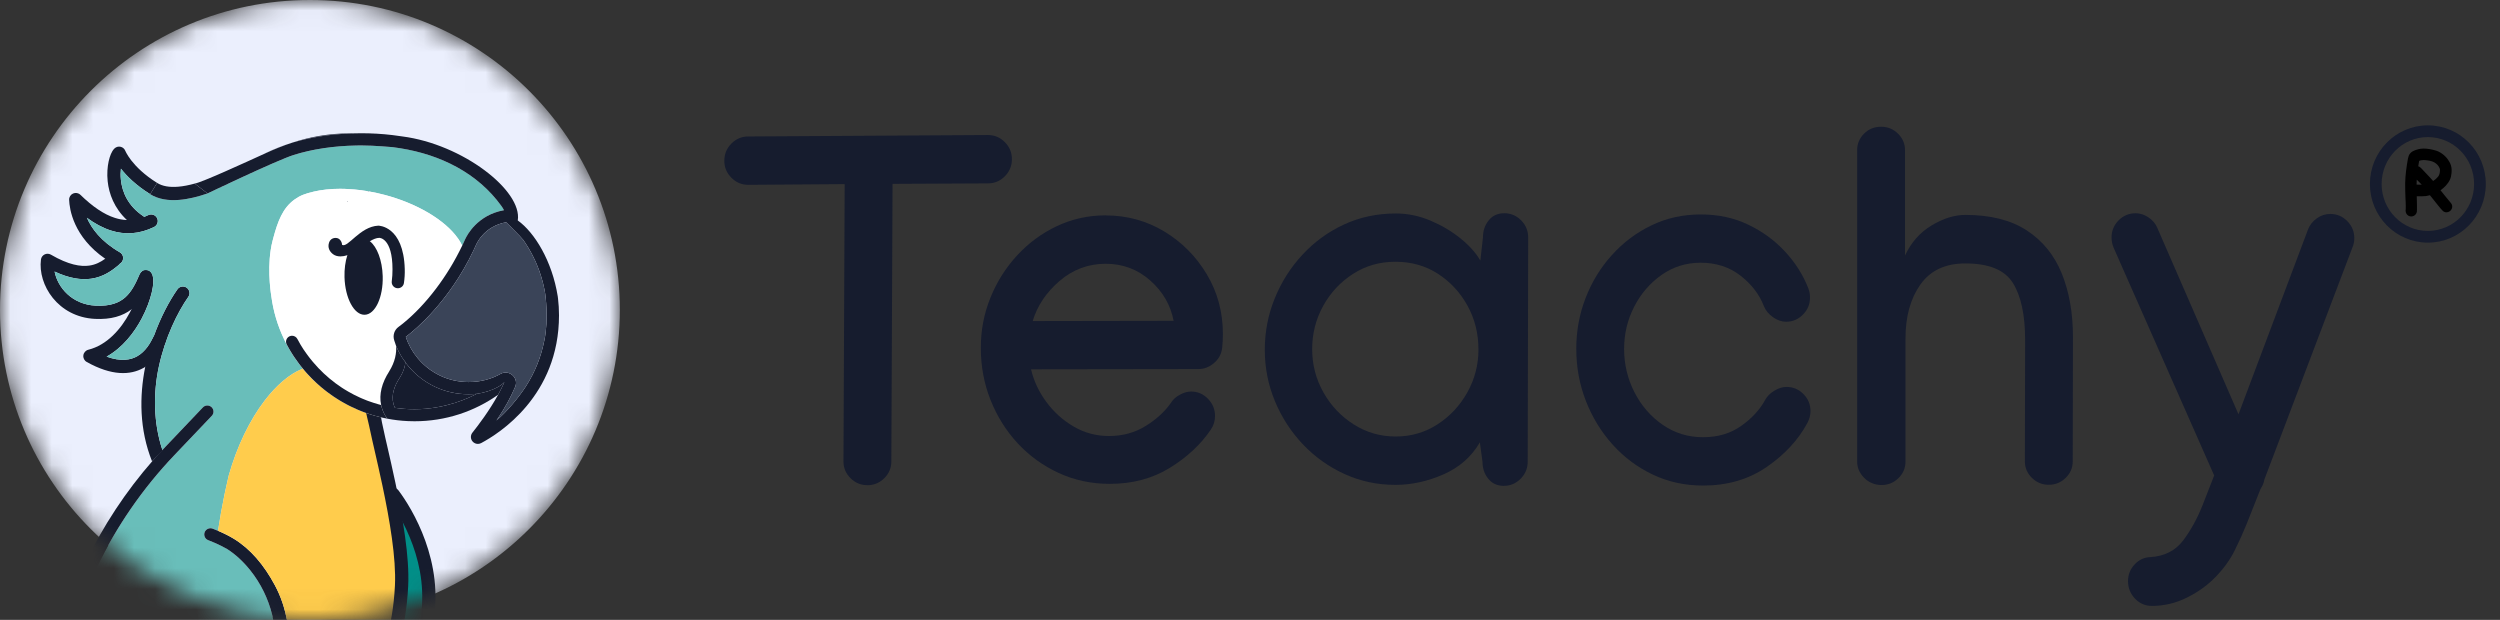 <svg width="121" height="30" viewBox="0 0 121 30" fill="none" xmlns="http://www.w3.org/2000/svg">
<rect x="0" y="0" width="121" height="30" fill="#333333" stroke="none"/>
<path d="M53.515 10.426C54.541 10.426 55.483 10.684 56.341 11.197C57.198 11.713 57.887 12.404 58.407 13.273C58.928 14.142 59.188 15.107 59.188 16.168C59.188 16.386 59.176 16.609 59.153 16.834C59.123 17.122 58.993 17.367 58.766 17.565C58.538 17.764 58.282 17.863 57.996 17.863L49.903 17.875C50.034 18.437 50.28 18.962 50.643 19.454C51.006 19.946 51.447 20.343 51.969 20.647C52.49 20.952 53.06 21.103 53.676 21.103C54.341 21.103 54.934 20.94 55.46 20.611C55.985 20.284 56.394 19.905 56.688 19.476C56.78 19.327 56.921 19.204 57.11 19.102C57.299 19 57.479 18.95 57.649 18.95C57.966 18.95 58.237 19.067 58.466 19.301C58.694 19.535 58.807 19.812 58.807 20.132C58.807 20.383 58.738 20.604 58.599 20.799C58.12 21.509 57.462 22.122 56.624 22.641C55.787 23.159 54.816 23.419 53.712 23.419C52.825 23.419 52.001 23.242 51.24 22.892C50.479 22.541 49.818 22.061 49.254 21.454C48.691 20.845 48.253 20.145 47.94 19.354C47.627 18.562 47.472 17.726 47.472 16.844C47.472 15.962 47.626 15.185 47.934 14.417C48.243 13.648 48.673 12.964 49.225 12.365C49.777 11.765 50.42 11.29 51.153 10.944C51.887 10.598 52.673 10.423 53.515 10.423V10.426ZM56.803 15.526C56.656 14.762 56.279 14.111 55.668 13.573C55.058 13.034 54.339 12.766 53.514 12.766C52.688 12.766 51.928 13.043 51.284 13.597C50.64 14.15 50.205 14.798 49.982 15.539L56.802 15.527L56.803 15.526Z" fill="#161C2E"/>
<path d="M67.561 10.332C68.131 10.332 68.689 10.447 69.234 10.677C69.778 10.907 70.264 11.195 70.693 11.543C71.121 11.889 71.44 12.247 71.649 12.612L71.775 11.49C71.775 11.17 71.868 10.896 72.053 10.665C72.239 10.435 72.49 10.32 72.806 10.32C73.121 10.32 73.394 10.435 73.623 10.665C73.85 10.895 73.964 11.17 73.964 11.49V11.514L73.941 22.345C73.941 22.665 73.827 22.94 73.6 23.17C73.372 23.4 73.1 23.515 72.783 23.515C72.466 23.515 72.215 23.4 72.031 23.17C71.845 22.94 71.752 22.665 71.752 22.345L71.626 21.409C71.224 22.103 70.637 22.62 69.866 22.959C69.094 23.298 68.319 23.468 67.539 23.468C66.667 23.468 65.849 23.295 65.084 22.947C64.32 22.601 63.647 22.122 63.069 21.515C62.492 20.908 62.036 20.21 61.709 19.422C61.381 18.635 61.216 17.804 61.216 16.931C61.216 16.057 61.376 15.236 61.696 14.445C62.016 13.653 62.464 12.947 63.039 12.327C63.614 11.707 64.285 11.22 65.053 10.864C65.822 10.509 66.657 10.332 67.561 10.332ZM71.556 16.904C71.556 16.14 71.381 15.439 71.029 14.798C70.677 14.159 70.201 13.644 69.6 13.254C68.997 12.864 68.31 12.669 67.539 12.669C66.768 12.669 66.1 12.864 65.49 13.254C64.881 13.644 64.398 14.161 64.042 14.804C63.688 15.448 63.509 16.143 63.509 16.893C63.509 17.642 63.69 18.348 64.053 18.991C64.417 19.635 64.905 20.151 65.519 20.541C66.133 20.932 66.81 21.127 67.551 21.127C68.291 21.127 68.966 20.932 69.571 20.541C70.177 20.151 70.659 19.635 71.019 18.991C71.379 18.348 71.558 17.652 71.558 16.904H71.556Z" fill="#161C2E"/>
<path d="M76.291 16.893C76.291 16.027 76.441 15.205 76.742 14.425C77.043 13.645 77.468 12.951 78.016 12.344C78.563 11.736 79.203 11.257 79.932 10.906C80.661 10.555 81.455 10.379 82.313 10.379C83.17 10.379 83.932 10.545 84.622 10.877C85.313 11.209 85.908 11.645 86.406 12.187C86.905 12.728 87.277 13.319 87.523 13.958C87.578 14.09 87.604 14.239 87.604 14.402C87.604 14.722 87.49 14.997 87.262 15.227C87.035 15.457 86.762 15.572 86.445 15.572C86.229 15.572 86.017 15.498 85.808 15.349C85.599 15.201 85.454 15.022 85.369 14.811C85.153 14.249 84.777 13.76 84.241 13.342C83.705 12.925 83.061 12.716 82.313 12.716C81.609 12.716 80.978 12.913 80.419 13.307C79.859 13.702 79.418 14.214 79.094 14.846C78.769 15.477 78.607 16.16 78.607 16.892C78.607 17.624 78.772 18.328 79.105 18.979C79.436 19.63 79.892 20.157 80.471 20.558C81.05 20.96 81.702 21.161 82.428 21.161C83.154 21.161 83.752 20.979 84.269 20.616C84.787 20.254 85.176 19.831 85.439 19.347C85.532 19.176 85.679 19.03 85.879 18.909C86.079 18.788 86.277 18.727 86.47 18.727C86.787 18.727 87.059 18.842 87.287 19.072C87.514 19.302 87.628 19.577 87.628 19.897C87.628 20.093 87.578 20.283 87.478 20.471C87.039 21.289 86.382 21.999 85.51 22.6C84.638 23.201 83.611 23.501 82.429 23.501C81.549 23.501 80.736 23.323 79.991 22.968C79.246 22.613 78.598 22.129 78.046 21.513C77.494 20.897 77.063 20.193 76.755 19.401C76.447 18.609 76.293 17.774 76.293 16.892L76.291 16.893Z" fill="#161C2E"/>
<path d="M89.886 7.268C89.886 6.956 89.999 6.688 90.222 6.467C90.445 6.245 90.721 6.134 91.045 6.134C91.369 6.134 91.634 6.245 91.862 6.467C92.089 6.69 92.203 6.956 92.203 7.268V12.367C92.497 11.736 92.925 11.251 93.489 10.911C94.052 10.572 94.597 10.401 95.121 10.401C96.333 10.401 97.323 10.65 98.091 11.149C98.859 11.649 99.425 12.343 99.787 13.23C100.148 14.118 100.331 15.144 100.331 16.307V16.412L100.32 22.318V22.33C100.32 22.641 100.206 22.909 99.978 23.13C99.751 23.353 99.478 23.463 99.162 23.463C98.844 23.463 98.572 23.353 98.346 23.13C98.118 22.908 98.004 22.641 98.004 22.33V22.318L98.016 16.47V16.447C98.016 15.246 97.819 14.329 97.425 13.698C97.032 13.066 96.264 12.75 95.121 12.75C94.156 12.75 93.432 13.089 92.95 13.768C92.467 14.446 92.226 15.319 92.226 16.387V22.341C92.226 22.653 92.112 22.921 91.885 23.142C91.657 23.365 91.385 23.475 91.068 23.475C90.751 23.475 90.455 23.36 90.228 23.13C90 22.9 89.886 22.637 89.886 22.341V7.265V7.268Z" fill="#161C2E"/>
<path d="M103.353 10.32C103.576 10.32 103.787 10.387 103.984 10.52C104.181 10.652 104.321 10.816 104.406 11.011L108.343 20.052L111.713 11.093C111.798 10.882 111.939 10.707 112.135 10.566C112.333 10.426 112.55 10.355 112.79 10.355C113.107 10.355 113.379 10.47 113.607 10.7C113.834 10.93 113.948 11.205 113.948 11.525C113.948 11.688 113.918 11.841 113.856 11.981L109.595 23.209C109.579 23.311 109.553 23.4 109.514 23.479C109.475 23.557 109.437 23.627 109.399 23.69L108.751 25.327C108.589 25.733 108.396 26.164 108.171 26.619C107.948 27.075 107.638 27.506 107.245 27.912C106.867 28.309 106.405 28.645 105.862 28.917C105.317 29.19 104.748 29.326 104.154 29.326C103.83 29.326 103.556 29.207 103.331 28.97C103.108 28.733 102.996 28.453 102.996 28.133C102.996 27.813 103.102 27.549 103.314 27.321C103.526 27.091 103.784 26.971 104.085 26.964C104.764 26.918 105.29 26.65 105.66 26.164C106.03 25.676 106.347 25.101 106.609 24.439L107.166 23.013L102.302 11.995C102.233 11.832 102.199 11.664 102.199 11.492C102.199 11.171 102.313 10.898 102.54 10.666C102.768 10.437 103.04 10.322 103.356 10.322L103.353 10.32Z" fill="#161C2E"/>
<path d="M35.058 7.775C35.058 7.455 35.171 7.182 35.399 6.95C35.627 6.719 35.899 6.605 36.216 6.605H36.228L47.795 6.535H47.818C48.135 6.535 48.406 6.65 48.635 6.88C48.863 7.11 48.977 7.385 48.977 7.706C48.977 8.026 48.863 8.301 48.635 8.531C48.408 8.761 48.135 8.876 47.818 8.876H47.807L43.199 8.899L43.141 22.327V22.338C43.141 22.65 43.027 22.919 42.8 23.145C42.572 23.37 42.3 23.484 41.983 23.484C41.666 23.484 41.393 23.37 41.166 23.145C40.938 22.919 40.824 22.65 40.824 22.338V22.315L40.882 8.911L36.226 8.946H36.215C35.898 8.946 35.625 8.831 35.398 8.601C35.17 8.371 35.056 8.096 35.056 7.775H35.058Z" fill="#161C2E"/>
<path fill-rule="evenodd" clip-rule="evenodd" d="M117.508 6.635C118.738 6.635 119.746 7.645 119.746 8.905C119.746 10.166 118.738 11.176 117.508 11.176C116.279 11.176 115.271 10.166 115.271 8.905C115.271 7.645 116.279 6.635 117.508 6.635ZM117.508 6.067C119.057 6.067 120.313 7.338 120.313 8.905C120.313 10.473 119.057 11.744 117.508 11.744C115.959 11.744 114.704 10.473 114.704 8.905C114.704 7.338 115.959 6.067 117.508 6.067Z" fill="#161C2E"/>
<path d="M116.975 10.255C116.931 10.479 116.646 10.555 116.498 10.383C116.442 10.319 116.422 10.219 116.434 10.143C116.438 10.139 116.438 10.135 116.438 10.135V10.131C116.442 10.006 116.438 9.886 116.434 9.77C116.434 9.718 116.43 9.666 116.426 9.618C116.418 9.365 116.406 9.117 116.41 8.868C116.418 8.464 116.474 8.063 116.546 7.67C116.562 7.59 116.59 7.49 116.658 7.418C116.694 7.374 116.747 7.334 116.799 7.31C116.951 7.238 117.123 7.194 117.291 7.19C117.484 7.19 117.68 7.226 117.864 7.278C118.109 7.342 118.341 7.522 118.486 7.731C118.542 7.811 118.594 7.903 118.622 7.995C118.662 8.115 118.666 8.247 118.654 8.372C118.646 8.476 118.622 8.596 118.578 8.692C118.482 8.901 118.305 9.077 118.121 9.209L118.313 9.449C118.409 9.57 118.506 9.69 118.606 9.806C118.634 9.834 118.654 9.87 118.67 9.902C118.766 10.171 118.449 10.391 118.237 10.211C118.157 10.143 117.868 9.774 117.808 9.698C117.744 9.614 117.676 9.53 117.608 9.449C117.544 9.465 117.484 9.478 117.416 9.49C117.267 9.506 117.115 9.502 116.971 9.498C116.975 9.69 116.991 10.147 116.975 10.255ZM116.963 8.933C117.047 8.937 117.127 8.941 117.211 8.937L117.099 8.824L116.971 8.696C116.967 8.776 116.963 8.852 116.963 8.933ZM117.043 8.047C117.107 8.067 117.163 8.111 117.207 8.163C117.231 8.191 117.312 8.275 117.404 8.372C117.532 8.508 117.692 8.672 117.764 8.76C117.856 8.7 117.937 8.632 118.005 8.548C118.065 8.472 118.089 8.376 118.093 8.271C118.097 8.227 118.097 8.195 118.085 8.159C118.041 8.035 117.945 7.931 117.828 7.863C117.696 7.787 117.544 7.767 117.388 7.751C117.324 7.747 117.267 7.743 117.207 7.755C117.167 7.759 117.127 7.771 117.087 7.787C117.075 7.843 117.059 7.947 117.043 8.047Z" fill="black"/>
<mask id="mask0_9736_38158" style="mask-type:alpha" maskUnits="userSpaceOnUse" x="0" y="0" width="30" height="30">
<circle cx="15" cy="15" r="15" fill="#D9D9D9"/>
</mask>
<g mask="url(#mask0_9736_38158)">
<circle cx="15" cy="15" r="15" fill="#EBEFFD"/>
<g clip-path="url(#clip0_9736_38158)">
<path fill-rule="evenodd" clip-rule="evenodd" d="M7.457 10.987C6.745 11.336 6.048 11.375 5.365 11.157C4.968 11.03 4.583 10.819 4.206 10.542C4.43 11.055 4.884 11.684 5.799 12.211C5.953 12.3 6.005 12.496 5.916 12.649C5.884 12.705 5.837 12.747 5.784 12.774C5.69 12.822 5.575 12.823 5.477 12.766C5.34 12.687 5.212 12.606 5.092 12.523C3.55 11.46 3.362 10.116 3.346 9.67C3.341 9.539 3.417 9.419 3.538 9.366C3.658 9.313 3.798 9.338 3.892 9.43C4.476 9.997 5.027 10.376 5.562 10.546C5.754 10.608 5.947 10.643 6.143 10.649C6.416 10.658 6.693 10.61 6.979 10.497C7.043 10.472 7.107 10.444 7.172 10.412C7.331 10.334 7.524 10.399 7.603 10.557C7.681 10.716 7.616 10.909 7.457 10.987Z" fill="#161C2E"/>
<path fill-rule="evenodd" clip-rule="evenodd" d="M7.352 13.518C7.16 13.964 6.925 14.476 6.503 14.857C6.458 14.898 6.411 14.936 6.363 14.973C5.939 15.296 5.373 15.473 4.595 15.434C2.801 15.344 1.825 13.782 1.982 12.562C1.995 12.455 2.062 12.362 2.159 12.315C2.255 12.267 2.37 12.271 2.463 12.325C3.321 12.825 3.907 12.913 4.319 12.855C4.629 12.812 4.872 12.682 5.092 12.523C5.166 12.47 5.237 12.413 5.307 12.355C5.443 12.242 5.646 12.261 5.76 12.397C5.851 12.507 5.857 12.66 5.784 12.774C5.766 12.802 5.744 12.827 5.718 12.849C5.42 13.094 5.008 13.405 4.41 13.49C3.92 13.559 3.344 13.472 2.641 13.143C2.793 13.917 3.484 14.736 4.628 14.794C5.356 14.83 5.782 14.643 6.072 14.382C6.377 14.105 6.567 13.717 6.76 13.265C6.786 13.206 6.827 13.158 6.878 13.125C6.885 13.12 6.892 13.116 6.899 13.112C6.906 13.108 6.913 13.104 6.92 13.101C6.935 13.094 6.95 13.089 6.965 13.084C6.971 13.082 6.976 13.081 6.982 13.079C6.991 13.078 7.001 13.076 7.01 13.074C7.038 13.07 7.066 13.069 7.095 13.074C7.12 13.076 7.145 13.082 7.17 13.092C7.174 13.093 7.179 13.095 7.183 13.097C7.191 13.1 7.198 13.103 7.205 13.107C7.205 13.107 7.206 13.107 7.206 13.108C7.217 13.113 7.228 13.12 7.238 13.127C7.241 13.129 7.243 13.131 7.246 13.133C7.254 13.139 7.263 13.145 7.27 13.152C7.281 13.161 7.289 13.17 7.298 13.18C7.298 13.18 7.298 13.181 7.298 13.181C7.307 13.191 7.316 13.202 7.323 13.214C7.329 13.222 7.333 13.229 7.338 13.237C7.383 13.321 7.391 13.424 7.351 13.518H7.352Z" fill="#161C2E"/>
<path fill-rule="evenodd" clip-rule="evenodd" d="M7.987 16.612C7.923 16.74 7.816 16.953 7.649 17.177C7.497 17.381 7.294 17.594 7.028 17.759C7.002 17.775 6.975 17.791 6.947 17.807C6.303 18.165 5.409 18.197 4.196 17.518C4.081 17.454 4.017 17.326 4.035 17.196C4.052 17.066 4.148 16.959 4.276 16.927C5.176 16.703 5.857 15.933 6.289 15.117C6.315 15.069 6.339 15.021 6.362 14.973C6.536 14.621 6.654 14.283 6.719 14.009C6.756 13.853 6.774 13.726 6.777 13.635C6.778 13.59 6.777 13.561 6.773 13.545C6.772 13.541 6.772 13.539 6.772 13.538L6.878 13.125C6.884 13.12 6.891 13.116 6.898 13.112C6.905 13.109 6.913 13.104 6.92 13.101C6.935 13.094 6.949 13.089 6.964 13.084C6.97 13.082 6.976 13.081 6.981 13.08C6.991 13.078 7 13.076 7.01 13.074C7.038 13.071 7.066 13.07 7.094 13.074C7.12 13.077 7.145 13.082 7.17 13.092C7.182 13.096 7.193 13.101 7.205 13.107C7.205 13.107 7.205 13.107 7.205 13.108C7.217 13.113 7.227 13.12 7.237 13.127C7.24 13.129 7.243 13.131 7.246 13.133C7.254 13.139 7.262 13.145 7.27 13.152C7.28 13.161 7.289 13.17 7.298 13.18C7.298 13.18 7.298 13.181 7.298 13.181C7.307 13.191 7.315 13.202 7.323 13.214C7.328 13.222 7.333 13.229 7.337 13.237C7.378 13.308 7.397 13.381 7.407 13.441C7.418 13.51 7.421 13.584 7.418 13.657C7.414 13.803 7.387 13.974 7.344 14.156C7.256 14.523 7.094 14.969 6.857 15.417C6.494 16.101 5.932 16.832 5.159 17.261C5.862 17.515 6.325 17.418 6.631 17.247C7.055 17.011 7.281 16.583 7.41 16.326C7.418 16.309 7.428 16.294 7.439 16.279C7.53 16.155 7.7 16.111 7.842 16.182C8.001 16.261 8.065 16.454 7.986 16.612H7.987Z" fill="#161C2E"/>
<path fill-rule="evenodd" clip-rule="evenodd" d="M5.852 8.164C5.834 8.325 5.83 8.509 5.851 8.706C5.912 9.286 6.184 9.961 6.936 10.463C6.952 10.473 6.966 10.484 6.979 10.497C7.091 10.602 7.113 10.775 7.025 10.907C6.926 11.054 6.726 11.093 6.578 10.995C6.416 10.886 6.271 10.771 6.142 10.649C5.527 10.074 5.275 9.38 5.211 8.773C5.173 8.408 5.202 8.073 5.259 7.808C5.289 7.675 5.325 7.556 5.368 7.456C5.407 7.365 5.463 7.259 5.545 7.182C5.623 7.109 5.733 7.08 5.837 7.104C5.941 7.128 6.026 7.201 6.064 7.3L6.065 7.302C6.067 7.306 6.07 7.312 6.074 7.322C6.083 7.341 6.098 7.372 6.12 7.412C6.165 7.494 6.24 7.616 6.354 7.764C6.584 8.059 6.973 8.46 7.607 8.854L7.266 9.397C6.571 8.964 6.126 8.515 5.852 8.164Z" fill="#161C2E"/>
<path fill-rule="evenodd" clip-rule="evenodd" d="M7.688 17.746C7.417 18.999 7.416 20.438 7.859 21.779L7.87 21.811L7.407 22.279L7.359 22.328C6.74 20.783 6.744 19.176 7.028 17.759C7.038 17.709 7.048 17.66 7.059 17.611C7.16 17.144 7.291 16.698 7.441 16.279C7.774 15.348 8.198 14.557 8.587 14.003C8.689 13.858 8.889 13.823 9.035 13.924C9.18 14.026 9.216 14.225 9.114 14.37C8.598 15.104 7.995 16.326 7.688 17.746Z" fill="#161C2E"/>
<path d="M24.394 10.174C23.096 10.404 22.596 11.409 22.537 11.538H22.534C22.488 11.639 22.443 11.741 22.395 11.841C22.387 11.857 22.38 11.872 22.372 11.888C22.368 11.88 22.364 11.871 22.359 11.862C22.311 11.763 22.253 11.665 22.186 11.566C22.139 11.499 22.088 11.431 22.032 11.364C21.945 11.258 21.848 11.153 21.74 11.05C21.297 10.624 20.686 10.226 19.96 9.903C19.857 9.857 19.752 9.813 19.644 9.77C19.325 9.644 18.988 9.531 18.635 9.437C18.371 9.367 18.109 9.309 17.852 9.264H17.852C17.84 9.262 17.828 9.26 17.817 9.258C17.595 9.22 17.375 9.191 17.16 9.171C17.01 9.157 16.861 9.148 16.715 9.143C16.631 9.139 16.548 9.138 16.466 9.138C16 9.138 15.567 9.185 15.185 9.274C15.185 9.274 15.185 9.275 15.184 9.275C14.767 9.373 14.525 9.463 14.252 9.66C13.68 10.074 13.443 10.721 13.229 11.519C13.218 11.561 13.207 11.602 13.196 11.644C13.155 11.797 13.124 11.955 13.101 12.112C12.936 13.214 13.133 14.34 13.133 14.34C13.229 15.069 13.439 15.763 13.743 16.402C13.79 16.509 13.847 16.613 13.879 16.672C13.902 16.716 13.925 16.76 13.95 16.803C13.973 16.845 13.997 16.887 14.022 16.928C14.022 16.93 14.023 16.931 14.024 16.933C14.043 16.965 14.062 16.997 14.081 17.028C14.092 17.047 14.104 17.066 14.116 17.085C14.133 17.114 14.151 17.141 14.169 17.169L14.192 17.205C14.214 17.24 14.237 17.274 14.26 17.308C14.329 17.408 14.399 17.508 14.473 17.605C14.497 17.638 14.523 17.67 14.548 17.703C14.584 17.749 14.621 17.795 14.658 17.84C14.65 17.843 14.643 17.846 14.635 17.849C14.013 18.104 13.386 18.638 12.817 19.381C12.103 20.312 11.479 21.573 11.069 23.022C10.933 23.599 10.809 24.191 10.701 24.796C10.648 25.091 10.598 25.389 10.552 25.69C10.457 25.65 10.369 25.616 10.293 25.587C10.134 25.526 9.956 25.61 9.902 25.772C9.852 25.923 9.929 26.088 10.08 26.145C10.575 26.329 10.993 26.571 10.993 26.571C11.398 26.831 11.774 27.177 12.114 27.602C13.134 28.878 13.531 30.535 13.272 32.146C13.103 33.192 12.876 34.247 12.593 35.3C12.465 35.774 12.328 36.243 12.18 36.706L12.185 36.707C12.009 37.333 11.809 37.953 11.584 38.563C10.286 42.098 8.264 45.272 6.566 47.219C6.021 47.844 5.509 48.342 5.066 48.686C5.208 48.472 5.345 48.253 5.479 48.028C5.708 47.642 5.923 47.24 6.125 46.824C6.075 46.871 6.01 46.934 5.94 46.994C5.962 46.968 6.098 46.778 6.302 46.447C6.659 45.665 6.971 44.832 7.235 43.951C7.385 43.453 7.518 42.946 7.634 42.429C7.703 42.123 7.767 41.812 7.824 41.499C7.853 41.347 7.88 41.194 7.905 41.04C7.968 40.655 8.023 40.265 8.069 39.871C8.119 39.442 8 40.727 8.03 40.289C7.791 41.809 8.03 40.282 8.03 40.289C8.042 40.214 8 40.122 7.95 40.069C7.897 40.011 7.819 39.975 7.733 39.975C7.576 39.975 7.447 40.097 7.437 40.253C7.414 40.598 7.637 39.666 7.601 40.005C7.695 40.45 7.601 40.005 7.6 40.006C7.537 40.601 7.358 40.743 7.254 41.317C7.202 41.608 7.144 41.897 7.081 42.182C6.063 43.483 4.95 44.53 3.884 45.242C3.786 45.323 3.702 45.389 3.633 45.439C3.58 45.477 3.521 45.501 3.461 45.509C3.237 45.642 3.016 45.76 2.799 45.861C2.925 45.716 3.051 45.567 3.176 45.415C3.612 44.885 4.046 44.311 4.46 43.684C5.873 41.543 7.061 38.785 7.392 35.075C7.393 35.063 7.393 35.051 7.393 35.039C7.393 34.922 7.343 34.815 7.26 34.739C7.198 34.683 7.118 34.644 7.028 34.635C6.826 34.613 6.641 34.744 6.589 34.939C6.176 36.521 5.342 38.185 4.35 39.462C3.802 40.167 3.206 40.755 2.606 41.143C2.593 41.152 2.581 41.16 2.568 41.168C2.279 38.635 2.333 34.773 3.349 31.018C3.684 29.805 4.126 28.625 4.67 27.494C5.629 25.494 6.901 23.645 8.435 22.034L10.252 20.125C10.306 20.068 10.333 19.995 10.333 19.922C10.333 19.844 10.302 19.765 10.241 19.707C10.122 19.595 9.934 19.599 9.821 19.718L8.004 21.626C7.956 21.677 7.908 21.728 7.86 21.779C7.417 20.438 7.418 18.999 7.689 17.746C7.996 16.326 8.599 15.104 9.115 14.37C9.217 14.225 9.181 14.026 9.036 13.924C8.89 13.823 8.69 13.858 8.588 14.003C8.199 14.557 7.775 15.347 7.442 16.279C7.43 16.294 7.421 16.309 7.412 16.326C7.284 16.583 7.057 17.011 6.633 17.247C6.328 17.418 5.864 17.515 5.161 17.261C5.935 16.832 6.496 16.101 6.859 15.417C7.096 14.969 7.259 14.523 7.346 14.156C7.389 13.974 7.416 13.803 7.421 13.657C7.423 13.584 7.421 13.51 7.409 13.441C7.399 13.381 7.38 13.308 7.339 13.238C7.335 13.229 7.33 13.222 7.325 13.214C7.318 13.203 7.31 13.191 7.3 13.181C7.3 13.181 7.3 13.181 7.3 13.18C7.291 13.17 7.282 13.161 7.272 13.152C7.265 13.145 7.257 13.139 7.248 13.133C7.245 13.131 7.243 13.129 7.24 13.127C7.23 13.12 7.219 13.113 7.208 13.108C7.208 13.107 7.207 13.107 7.207 13.107C7.2 13.103 7.193 13.1 7.185 13.097C7.181 13.095 7.176 13.093 7.172 13.092C7.147 13.082 7.121 13.076 7.097 13.074C7.068 13.069 7.04 13.07 7.012 13.074C7.003 13.076 6.993 13.078 6.984 13.079C6.978 13.081 6.972 13.082 6.966 13.084C6.952 13.089 6.937 13.094 6.922 13.101C6.915 13.104 6.908 13.108 6.901 13.112C6.893 13.116 6.886 13.12 6.88 13.125C6.829 13.158 6.788 13.206 6.762 13.265C6.569 13.717 6.379 14.105 6.073 14.382C5.784 14.643 5.357 14.83 4.629 14.794C3.486 14.736 2.795 13.917 2.643 13.143C3.346 13.472 3.922 13.559 4.411 13.49C5.01 13.405 5.422 13.094 5.72 12.849C5.746 12.827 5.768 12.802 5.785 12.774C5.839 12.747 5.886 12.705 5.918 12.649C6.007 12.496 5.954 12.3 5.8 12.211C4.885 11.684 4.432 11.055 4.208 10.542C4.584 10.819 4.97 11.03 5.367 11.157C6.049 11.375 6.746 11.336 7.458 10.987C7.617 10.909 7.683 10.716 7.604 10.557C7.526 10.399 7.333 10.333 7.174 10.412C7.109 10.444 7.044 10.472 6.981 10.497C6.968 10.484 6.953 10.473 6.938 10.462C6.186 9.961 5.914 9.286 5.853 8.706C5.832 8.509 5.836 8.325 5.854 8.164C6.128 8.515 6.572 8.964 7.268 9.397C7.681 9.654 8.172 9.716 8.666 9.676C9.114 9.641 9.586 9.52 10.047 9.363C10.047 9.363 13.388 7.763 14.213 7.502C15.113 7.218 16.152 7.063 17.244 7.042C17.323 7.041 17.401 7.04 17.481 7.04C18.15 7.04 18.983 7.124 18.996 7.121C19.126 7.137 19.253 7.155 19.375 7.174C21.335 7.49 23.123 8.378 24.272 9.973C24.323 10.042 24.363 10.11 24.395 10.174H24.394Z" fill="#69BEBA"/>
<path d="M13.907 31.925C13.894 32.008 13.882 32.091 13.868 32.173C13.855 32.256 13.842 32.339 13.828 32.422C13.815 32.499 13.802 32.575 13.789 32.652C13.773 32.741 13.757 32.831 13.74 32.922C13.728 32.987 13.716 33.051 13.704 33.117C13.684 33.219 13.664 33.322 13.643 33.425C13.632 33.482 13.62 33.538 13.608 33.596C13.553 33.864 13.493 34.133 13.43 34.404C13.419 34.451 13.408 34.499 13.396 34.547C13.378 34.625 13.359 34.704 13.339 34.783C13.284 35.006 13.226 35.23 13.166 35.454C13.108 35.67 13.048 35.885 12.985 36.099C12.954 36.205 12.923 36.311 12.891 36.417C12.859 36.523 12.826 36.628 12.793 36.733H12.795C12.745 36.915 12.691 37.1 12.634 37.289C12.575 37.483 12.513 37.68 12.447 37.88C12.417 37.973 12.386 38.065 12.354 38.158C12.301 38.315 12.245 38.472 12.188 38.632C12.129 38.797 12.068 38.963 12.005 39.13C11.993 39.161 11.981 39.192 11.969 39.223C11.724 39.867 11.451 40.523 11.158 41.174C10.621 42.37 10.016 43.546 9.394 44.582C9.244 44.831 9.093 45.072 8.942 45.303C8.619 45.799 8.293 46.25 7.973 46.64C7.003 47.819 6.018 48.717 5.186 49.331C4.968 49.492 4.665 49.468 4.475 49.276C4.372 49.172 4.32 49.035 4.32 48.897C4.32 48.789 4.352 48.68 4.417 48.586C4.625 48.284 4.825 47.97 5.015 47.645C5.183 47.358 5.343 47.062 5.497 46.756C5.955 45.842 6.346 44.849 6.666 43.781C6.695 43.685 6.724 43.588 6.751 43.49C5.419 44.97 3.966 46.053 2.653 46.566C2.594 46.589 2.534 46.599 2.474 46.599C2.301 46.599 2.134 46.509 2.041 46.354C1.927 46.165 1.95 45.925 2.097 45.76C2.768 45.008 3.452 44.155 4.083 43.171C5.157 41.496 6.083 39.439 6.554 36.841C6.366 37.281 6.15 37.721 5.91 38.154C5.901 38.17 5.893 38.184 5.885 38.2C4.758 40.216 3.583 41.216 2.845 41.687C2.82 41.703 2.797 41.717 2.774 41.732C2.747 41.748 2.722 41.764 2.697 41.778C2.621 41.823 2.551 41.861 2.488 41.894C2.352 41.966 2.195 41.926 2.103 41.82C2.067 41.777 2.041 41.723 2.032 41.662C2.018 41.56 2.006 41.478 2.006 41.478C2.006 41.472 2.005 41.465 2.004 41.458C2.003 41.458 2.003 41.457 2.003 41.456C1.68 38.87 1.709 34.806 2.776 30.862C3.117 29.623 3.57 28.416 4.124 27.259C4.124 27.257 4.125 27.256 4.125 27.255C4.986 25.458 6.091 23.78 7.407 22.279C7.529 22.14 7.653 22.003 7.778 21.867C7.778 21.867 7.779 21.866 7.779 21.866C7.806 21.837 7.833 21.808 7.86 21.779C7.907 21.728 7.955 21.677 8.003 21.627L9.82 19.718C9.933 19.599 10.121 19.595 10.24 19.707C10.302 19.765 10.333 19.844 10.333 19.922C10.333 19.995 10.306 20.068 10.252 20.125L8.435 22.034C6.9 23.645 5.629 25.494 4.669 27.494C4.126 28.626 3.683 29.805 3.349 31.018C2.333 34.773 2.278 38.635 2.567 41.168C2.58 41.16 2.593 41.152 2.606 41.143C3.206 40.755 3.802 40.167 4.35 39.462C5.342 38.186 6.176 36.521 6.589 34.939C6.64 34.744 6.826 34.614 7.027 34.635C7.118 34.644 7.198 34.683 7.26 34.74C7.343 34.815 7.393 34.922 7.393 35.04C7.393 35.051 7.393 35.063 7.391 35.076C7.061 38.785 5.872 41.543 4.459 43.684C4.045 44.311 3.612 44.885 3.176 45.415C3.05 45.567 2.924 45.716 2.798 45.861C3.015 45.76 3.237 45.643 3.46 45.51C3.521 45.501 3.617 45.421 3.884 45.243C4.95 44.53 6.062 43.484 7.081 42.182C7.144 41.897 7.201 41.608 7.253 41.317C7.342 40.828 7.429 40.165 7.476 39.798C7.495 39.644 7.63 39.531 7.786 39.536C7.96 39.544 8.092 39.696 8.072 39.869C8.047 40.089 8 40.446 7.904 41.041C7.879 41.195 7.852 41.348 7.824 41.5C7.766 41.813 7.702 42.123 7.633 42.43C7.517 42.947 7.384 43.454 7.234 43.952C6.97 44.833 6.658 45.666 6.301 46.448C6.244 46.576 6.148 46.781 6.124 46.824C5.922 47.241 5.707 47.643 5.478 48.029C5.345 48.254 5.207 48.473 5.065 48.687C5.508 48.343 6.02 47.844 6.565 47.219C8.263 45.272 10.285 42.099 11.583 38.564C11.808 37.954 12.008 37.334 12.184 36.708L12.18 36.707C12.327 36.244 12.464 35.775 12.592 35.301C12.875 34.247 13.102 33.192 13.271 32.147C13.53 30.536 13.133 28.879 12.113 27.603C11.773 27.178 11.398 26.832 10.992 26.572C10.992 26.572 10.575 26.33 10.079 26.145C9.928 26.089 9.851 25.924 9.901 25.773C9.955 25.611 10.133 25.527 10.292 25.587C10.368 25.616 10.456 25.651 10.551 25.691C10.594 25.709 10.637 25.728 10.683 25.748C10.706 25.758 10.729 25.769 10.752 25.78C10.815 25.809 10.88 25.839 10.945 25.872C10.97 25.884 10.994 25.897 11.019 25.91C11.046 25.923 11.073 25.938 11.1 25.952C11.171 25.991 11.243 26.032 11.313 26.074C12.114 26.561 12.779 27.339 13.308 28.332C13.894 29.431 14.091 30.694 13.906 31.926L13.907 31.925Z" fill="#161C2E"/>
<path d="M15.136 36.571C14.992 36.723 14.847 36.87 14.7 37.012C14.622 37.087 14.544 37.161 14.466 37.232L14.436 37.257L14.399 37.289L14.298 37.372C14.218 37.439 14.154 37.52 14.109 37.61C14.099 37.629 14.09 37.649 14.082 37.669C14.03 37.799 14.015 37.944 14.042 38.086L13.676 38.102L12.353 38.158L12.309 38.16C12.343 38.067 12.377 37.974 12.41 37.88C12.446 37.778 12.482 37.675 12.518 37.571C12.55 37.477 12.582 37.383 12.613 37.289C12.675 37.105 12.735 36.919 12.793 36.733C12.826 36.628 12.858 36.523 12.89 36.417C12.922 36.311 12.954 36.205 12.984 36.099C13.047 35.885 13.107 35.67 13.165 35.454C13.225 35.23 13.283 35.006 13.338 34.783C13.37 34.657 13.4 34.529 13.429 34.404C13.492 34.133 13.552 33.864 13.607 33.596C13.62 33.538 13.631 33.482 13.642 33.425C13.663 33.322 13.683 33.219 13.703 33.117C13.715 33.051 13.727 32.987 13.739 32.922C13.755 32.831 13.771 32.741 13.788 32.652C13.801 32.575 13.814 32.499 13.827 32.422C13.841 32.339 13.854 32.256 13.867 32.173C13.881 32.091 13.893 32.008 13.906 31.925C14.091 30.694 13.894 29.431 13.308 28.332C12.778 27.339 12.114 26.561 11.313 26.074C11.243 26.031 11.171 25.99 11.1 25.952C11.073 25.937 11.046 25.923 11.019 25.909C10.994 25.896 10.97 25.884 10.945 25.871C10.879 25.839 10.815 25.808 10.752 25.779C10.728 25.768 10.705 25.758 10.683 25.748C10.637 25.727 10.593 25.708 10.55 25.69C10.597 25.389 10.646 25.091 10.699 24.796C10.808 24.191 10.931 23.599 11.068 23.022C11.477 21.573 12.101 20.312 12.816 19.381C13.385 18.638 14.012 18.104 14.634 17.849C14.641 17.846 14.649 17.843 14.657 17.84C14.691 17.882 14.726 17.923 14.761 17.963C14.78 17.986 14.799 18.008 14.818 18.029C14.827 18.039 14.836 18.05 14.846 18.06C14.85 18.065 14.855 18.07 14.859 18.075C14.875 18.092 14.89 18.109 14.906 18.125C14.957 18.182 15.009 18.237 15.063 18.291C15.07 18.299 15.078 18.308 15.087 18.316C15.088 18.317 15.089 18.318 15.091 18.32C15.106 18.336 15.122 18.351 15.138 18.366C15.142 18.37 15.146 18.375 15.15 18.378C15.154 18.382 15.157 18.386 15.162 18.389C15.772 18.974 16.47 19.26 17.271 19.604C17.344 19.713 17.537 19.785 17.703 19.869C17.81 19.924 17.906 19.985 17.949 20.064C18.221 20.567 18.152 21.469 18.354 22.098C18.52 22.618 18.64 23.177 18.75 23.764C18.777 23.905 18.803 24.048 18.829 24.193C18.856 24.344 18.883 24.498 18.911 24.652C19.974 30.61 18.149 33.386 15.136 36.571Z" fill="#FFCC4C"/>
<path d="M14.682 37.648L15.707 37.905C15.707 37.905 19.553 34.566 20.323 30.713C21.091 26.861 19.169 24.421 19.169 24.421C19.169 24.421 19.724 29.655 18.4 32.639C17.403 34.886 14.682 37.647 14.682 37.647V37.648Z" fill="#018F88"/>
<path fill-rule="evenodd" clip-rule="evenodd" d="M18.023 19.523C18.2 19.523 18.431 19.905 18.431 20.082C18.431 20.125 18.446 20.24 18.487 20.447C18.526 20.643 18.581 20.894 18.649 21.19C18.679 21.319 18.71 21.457 18.744 21.602C18.862 22.118 19.002 22.725 19.138 23.371C19.486 25.016 19.828 26.963 19.756 28.374C19.542 32.644 17.589 35.004 14.651 37.815C14.523 37.938 14.32 37.934 14.197 37.806C14.074 37.679 14.078 37.477 14.206 37.354C17.108 34.577 18.913 32.363 19.115 28.342C19.181 27.025 18.859 25.154 18.51 23.503C18.374 22.863 18.236 22.263 18.118 21.747C18.084 21.602 18.052 21.463 18.023 21.332C17.955 21.035 17.897 20.777 17.857 20.571C17.818 20.376 17.701 19.959 17.701 19.842C17.701 19.666 17.845 19.523 18.023 19.523Z" fill="#161C2E"/>
<path fill-rule="evenodd" clip-rule="evenodd" d="M18.834 23.668C18.976 23.561 19.177 23.59 19.283 23.731C19.942 24.605 21.542 27.216 20.948 30.216C20.268 33.654 18.237 35.98 16.934 37.471C16.701 37.739 16.491 37.979 16.316 38.194C16.205 38.332 16.003 38.353 15.866 38.242C15.728 38.131 15.707 37.929 15.819 37.791C16.008 37.558 16.229 37.305 16.47 37.027C17.775 35.528 19.675 33.346 20.32 30.092C20.859 27.365 19.396 24.945 18.77 24.116C18.664 23.974 18.692 23.774 18.833 23.667L18.834 23.668Z" fill="#161C2E"/>
<path d="M22.358 11.862C22.31 11.763 22.251 11.665 22.184 11.567C22.137 11.499 22.086 11.431 22.031 11.364C21.944 11.258 21.846 11.153 21.739 11.05C21.295 10.624 20.684 10.226 19.959 9.903C19.856 9.857 19.75 9.813 19.642 9.77C19.324 9.644 18.986 9.531 18.634 9.437C18.37 9.367 18.108 9.309 17.851 9.264H17.85C17.833 9.27 17.816 9.276 17.799 9.283C17.804 9.274 17.81 9.266 17.816 9.258C17.593 9.22 17.374 9.191 17.159 9.171C17.008 9.157 16.86 9.148 16.714 9.143C16.63 9.139 16.547 9.138 16.465 9.138C15.998 9.138 15.566 9.185 15.184 9.274C15.184 9.274 15.184 9.275 15.183 9.275C14.766 9.373 14.523 9.463 14.251 9.66C13.679 10.074 13.442 10.721 13.228 11.519C13.216 11.561 13.205 11.602 13.195 11.644C13.154 11.797 13.123 11.955 13.1 12.112C12.934 13.214 13.132 14.34 13.132 14.34C13.228 15.069 13.437 15.763 13.742 16.402C13.789 16.51 13.846 16.613 13.877 16.672C13.901 16.716 13.924 16.76 13.949 16.803C13.972 16.845 13.996 16.887 14.021 16.928C14.021 16.93 14.022 16.931 14.023 16.933C14.042 16.965 14.061 16.997 14.08 17.028C14.091 17.047 14.103 17.066 14.115 17.085C14.133 17.114 14.15 17.142 14.168 17.169L14.191 17.205C14.213 17.239 14.236 17.273 14.259 17.308C14.328 17.408 14.398 17.508 14.472 17.605C14.496 17.638 14.522 17.671 14.547 17.703C14.583 17.749 14.62 17.795 14.657 17.84C14.691 17.882 14.726 17.922 14.761 17.963C14.78 17.986 14.799 18.008 14.819 18.029C14.828 18.04 14.837 18.05 14.846 18.06C14.851 18.065 14.855 18.07 14.86 18.075C14.875 18.092 14.89 18.109 14.906 18.125C14.957 18.182 15.009 18.237 15.063 18.291C15.071 18.299 15.079 18.308 15.088 18.316C15.088 18.317 15.089 18.318 15.091 18.32C15.107 18.335 15.122 18.351 15.138 18.366C15.142 18.37 15.146 18.375 15.15 18.378C15.153 18.382 15.158 18.386 15.162 18.389C15.212 18.44 15.263 18.488 15.316 18.536C15.345 18.563 15.374 18.589 15.403 18.615C15.43 18.64 15.456 18.663 15.483 18.685C15.512 18.711 15.541 18.736 15.571 18.76C15.602 18.787 15.634 18.814 15.667 18.84C15.7 18.866 15.733 18.892 15.766 18.918C15.801 18.944 15.835 18.971 15.87 18.997C15.954 19.06 16.039 19.12 16.125 19.179C16.203 19.233 16.281 19.283 16.361 19.333C16.366 19.336 16.372 19.34 16.378 19.343C16.404 19.359 16.43 19.375 16.456 19.391C16.477 19.404 16.498 19.416 16.518 19.428C16.554 19.449 16.589 19.469 16.625 19.489C16.627 19.491 16.629 19.492 16.631 19.493C16.673 19.517 16.715 19.539 16.757 19.561C16.759 19.563 16.761 19.564 16.763 19.565C16.804 19.587 16.846 19.609 16.888 19.63C16.894 19.633 16.9 19.637 16.906 19.64C16.941 19.657 16.976 19.674 17.011 19.691C17.105 19.737 17.201 19.781 17.298 19.822C17.333 19.838 17.369 19.853 17.404 19.867C17.436 19.88 17.469 19.893 17.501 19.906C17.545 19.923 17.59 19.94 17.634 19.957C17.664 19.967 17.693 19.979 17.723 19.989C17.724 19.989 17.727 19.99 17.729 19.991C17.765 20.003 17.802 20.016 17.838 20.028C17.875 20.041 17.912 20.053 17.949 20.064C18.023 20.087 18.097 20.11 18.173 20.131C18.262 20.156 18.353 20.179 18.444 20.201C18.543 20.224 18.643 20.245 18.744 20.264C18.616 20.09 18.523 19.9 18.467 19.694C18.459 19.664 18.452 19.634 18.446 19.604C18.337 19.082 18.483 18.527 18.835 17.979L18.834 17.978C19.132 17.503 19.195 17.075 19.172 16.744C19.164 16.727 19.123 16.608 19.078 16.467C19.003 16.23 19.085 15.97 19.287 15.823C19.361 15.767 19.438 15.71 19.502 15.658C20.056 15.21 20.599 14.637 21.096 13.981C21.334 13.666 21.562 13.333 21.775 12.984C21.801 12.942 21.826 12.9 21.851 12.858C21.851 12.858 21.851 12.857 21.852 12.855C21.876 12.816 21.899 12.777 21.922 12.738C22.033 12.546 22.138 12.352 22.237 12.157C22.283 12.068 22.327 11.978 22.37 11.889C22.366 11.88 22.362 11.871 22.357 11.862H22.358ZM16.808 9.739C16.817 9.739 16.826 9.74 16.834 9.741C16.821 9.748 16.807 9.756 16.793 9.764C16.798 9.756 16.803 9.748 16.808 9.739Z" fill="white"/>
<path d="M21.852 12.858C21.828 12.911 21.803 12.951 21.776 12.984C21.801 12.942 21.826 12.9 21.852 12.858Z" fill="#161C2E"/>
<g opacity="0.3">
<path d="M16.809 9.74C16.803 9.748 16.799 9.756 16.794 9.764C16.808 9.756 16.821 9.748 16.835 9.741C16.827 9.74 16.818 9.74 16.809 9.74ZM17.816 9.258C17.811 9.266 17.805 9.274 17.799 9.283C17.816 9.276 17.834 9.27 17.851 9.264C17.839 9.262 17.828 9.26 17.816 9.258Z" fill="#161C2E"/>
<path d="M12.864 7.401L12.868 7.41C13.271 7.226 13.692 7.053 14.144 6.905C13.676 7.043 13.246 7.211 12.864 7.401Z" fill="#161C2E"/>
</g>
<g opacity="0.3">
<path d="M17.816 9.258C17.81 9.266 17.804 9.274 17.799 9.283C17.816 9.276 17.833 9.27 17.851 9.264C17.839 9.262 17.827 9.26 17.816 9.258Z" fill="#161C2E"/>
</g>
<path d="M16.836 9.741C16.822 9.749 16.808 9.756 16.794 9.765C16.799 9.756 16.804 9.748 16.809 9.739C16.818 9.739 16.827 9.74 16.836 9.741Z" fill="#161C2E"/>
<path d="M24.413 18.496C24.32 18.698 24.219 18.902 24.108 19.105C22.967 19.913 21.571 20.389 20.064 20.389C19.961 20.389 19.859 20.386 19.756 20.382C19.748 20.382 19.741 20.382 19.733 20.381C19.397 20.366 19.067 20.326 18.745 20.264H18.745C18.617 20.09 18.523 19.9 18.468 19.694C18.46 19.664 18.453 19.634 18.447 19.603C18.337 19.082 18.484 18.526 18.836 17.979L18.835 17.978C19.133 17.503 19.196 17.075 19.172 16.744C19.245 16.92 19.331 17.09 19.429 17.252C19.445 17.277 19.461 17.303 19.477 17.328C19.522 17.399 19.569 17.469 19.62 17.536C19.592 17.922 19.349 18.279 19.34 18.293C19.099 18.664 18.925 19.109 19.042 19.541C19.06 19.608 19.084 19.674 19.116 19.738C19.428 19.785 19.746 19.808 20.064 19.808C21.557 19.808 22.719 19.25 23.071 19.062C23.271 19.036 24.033 18.889 24.413 18.496Z" fill="#161C2E"/>
<path d="M19.621 17.519C19.621 17.525 19.621 17.53 19.62 17.536C19.57 17.469 19.522 17.399 19.477 17.328C19.522 17.395 19.558 17.437 19.621 17.519Z" fill="#161C2E"/>
<path d="M21.852 12.858C21.828 12.911 21.803 12.951 21.776 12.984C21.801 12.942 21.826 12.9 21.852 12.858Z" fill="#161C2E"/>
<path d="M14.143 6.905C14.995 6.652 15.971 6.493 17.015 6.457V6.451C15.899 6.451 14.969 6.634 14.143 6.905Z" fill="#161C2E"/>
<path d="M19.477 17.329C19.521 17.4 19.569 17.469 19.619 17.536C19.619 17.53 19.619 17.525 19.62 17.519C19.557 17.437 19.521 17.395 19.477 17.329Z" fill="#161C2E"/>
<path d="M27.008 14.446C27.005 14.412 27 14.378 26.995 14.344C26.724 12.638 25.875 11.251 25.06 10.67C25.292 9.23 22.395 6.98 19.464 6.602C19.305 6.581 19.145 6.554 18.982 6.536H18.981C18.499 6.479 17.996 6.449 17.479 6.449C17.323 6.449 17.169 6.452 17.016 6.457C15.971 6.493 14.995 6.652 14.144 6.905C13.692 7.053 13.271 7.226 12.868 7.41C11.802 7.896 9.778 8.825 9.424 8.885L10.045 9.363C10.045 9.363 13.386 7.763 14.211 7.502C15.11 7.218 16.15 7.063 17.242 7.043C17.32 7.041 17.399 7.04 17.479 7.04C18.148 7.04 18.98 7.124 18.994 7.121C19.124 7.137 19.251 7.155 19.372 7.175C21.333 7.491 23.121 8.378 24.27 9.973C24.32 10.043 24.361 10.11 24.393 10.174C23.095 10.405 22.595 11.409 22.535 11.538H22.532C22.487 11.639 22.442 11.741 22.393 11.841C22.386 11.857 22.379 11.873 22.371 11.889C22.328 11.979 22.284 12.068 22.238 12.157C22.139 12.352 22.034 12.546 21.923 12.738C21.899 12.777 21.877 12.816 21.853 12.855C21.853 12.857 21.852 12.858 21.852 12.858C21.828 12.911 21.803 12.951 21.776 12.984C21.563 13.333 21.335 13.667 21.097 13.981C20.6 14.637 20.056 15.21 19.503 15.658C19.439 15.71 19.362 15.767 19.288 15.823C19.086 15.97 19.004 16.23 19.079 16.467C19.124 16.608 19.165 16.727 19.172 16.744C19.245 16.92 19.331 17.09 19.429 17.252C19.445 17.278 19.461 17.303 19.477 17.328C19.522 17.395 19.558 17.437 19.621 17.519C19.621 17.525 19.621 17.53 19.62 17.536C19.634 17.556 19.649 17.576 19.665 17.596C19.701 17.646 19.741 17.694 19.781 17.741C20.475 18.562 21.515 19.082 22.676 19.082C22.809 19.082 22.94 19.075 23.07 19.062H23.071C23.271 19.036 24.033 18.889 24.413 18.496C24.32 18.698 24.219 18.902 24.108 19.105C23.699 19.86 23.147 20.586 22.865 20.94C22.762 21.069 22.768 21.252 22.879 21.374C22.945 21.447 23.036 21.485 23.129 21.485C23.183 21.485 23.238 21.472 23.288 21.445C24.15 20.988 27.056 19.162 27.056 15.261C27.056 14.985 27.04 14.713 27.008 14.446H27.008ZM26.343 16.489C26.188 17.279 25.884 18.034 25.442 18.716C25.093 19.255 24.515 19.944 24.028 20.352C24.434 19.766 24.725 19.212 24.933 18.727C25.121 18.289 24.643 17.865 24.227 18.097C23.821 18.324 23.308 18.491 22.676 18.491C21.686 18.49 20.8 18.04 20.214 17.333C20.087 17.181 19.975 17.017 19.878 16.843C19.793 16.69 19.71 16.512 19.641 16.301C19.641 16.301 21.172 15.22 22.436 13.034C22.609 12.735 22.768 12.435 22.911 12.136C22.967 12.019 23.021 11.902 23.072 11.785L23.075 11.786C23.091 11.748 23.463 10.944 24.498 10.757C24.498 10.758 24.498 10.759 24.498 10.759C24.498 10.759 25.235 11.484 25.328 11.616C25.365 11.668 25.402 11.722 25.437 11.777C25.462 11.815 25.486 11.854 25.511 11.893C25.541 11.939 25.569 11.987 25.597 12.035C25.625 12.082 25.652 12.13 25.679 12.178C25.714 12.241 25.747 12.304 25.779 12.367C25.798 12.402 25.815 12.438 25.832 12.473C25.856 12.523 25.88 12.572 25.903 12.623C25.926 12.672 25.947 12.722 25.969 12.772C25.995 12.835 26.021 12.899 26.045 12.962C26.062 13.003 26.077 13.043 26.092 13.084C26.109 13.133 26.127 13.183 26.143 13.232C26.149 13.246 26.153 13.261 26.157 13.275C26.172 13.317 26.185 13.358 26.197 13.4C26.212 13.447 26.225 13.494 26.238 13.541C26.245 13.563 26.251 13.585 26.256 13.607C26.267 13.645 26.277 13.684 26.286 13.722C26.3 13.777 26.312 13.831 26.324 13.886C26.335 13.934 26.346 13.982 26.355 14.032C26.36 14.055 26.365 14.08 26.368 14.104C26.375 14.151 26.389 14.219 26.389 14.222C26.389 14.245 26.571 15.406 26.344 16.489H26.343Z" fill="#161C2E"/>
<path d="M23.07 19.062C22.719 19.25 21.557 19.808 20.064 19.808C19.745 19.808 19.428 19.785 19.116 19.738C19.084 19.675 19.059 19.608 19.041 19.541C18.925 19.109 19.098 18.665 19.339 18.294C19.349 18.279 19.591 17.922 19.619 17.536C19.634 17.556 19.648 17.576 19.664 17.596C19.701 17.646 19.74 17.694 19.78 17.741C20.474 18.562 21.514 19.082 22.675 19.082C22.808 19.082 22.94 19.075 23.069 19.062H23.07Z" fill="#161C2E"/>
<path d="M26.343 16.489C26.189 17.279 25.884 18.035 25.442 18.716C25.093 19.255 24.515 19.944 24.028 20.352C24.434 19.766 24.725 19.212 24.933 18.727C25.122 18.29 24.644 17.865 24.227 18.097C23.821 18.324 23.308 18.491 22.676 18.491C21.686 18.49 20.8 18.04 20.215 17.333C20.087 17.181 19.975 17.017 19.878 16.843C19.794 16.69 19.71 16.512 19.642 16.301C19.642 16.301 21.172 15.22 22.436 13.034C22.609 12.735 22.768 12.435 22.911 12.136C22.967 12.019 23.021 11.902 23.072 11.785L23.075 11.786C23.091 11.748 23.463 10.944 24.499 10.757C24.499 10.758 24.499 10.759 24.499 10.759C24.499 10.759 25.235 11.485 25.328 11.616C25.366 11.668 25.402 11.722 25.437 11.777C25.462 11.815 25.487 11.854 25.511 11.893C25.541 11.94 25.569 11.987 25.597 12.035C25.625 12.082 25.652 12.131 25.679 12.178C25.714 12.241 25.747 12.304 25.779 12.367C25.798 12.402 25.815 12.438 25.832 12.473C25.857 12.523 25.88 12.573 25.903 12.623C25.926 12.673 25.948 12.722 25.969 12.772C25.996 12.835 26.022 12.899 26.046 12.962C26.062 13.003 26.077 13.044 26.092 13.084C26.11 13.133 26.127 13.183 26.143 13.232C26.149 13.246 26.154 13.261 26.158 13.275C26.172 13.317 26.185 13.358 26.198 13.4C26.212 13.447 26.225 13.494 26.238 13.541C26.245 13.563 26.251 13.585 26.256 13.607C26.267 13.645 26.277 13.684 26.287 13.722C26.3 13.777 26.313 13.831 26.325 13.886C26.335 13.934 26.346 13.983 26.355 14.032C26.36 14.055 26.365 14.08 26.369 14.104C26.376 14.151 26.389 14.219 26.389 14.222C26.389 14.245 26.571 15.406 26.344 16.489H26.343Z" fill="#3A4458"/>
<path d="M19.549 13.704C19.523 13.875 19.351 13.985 19.182 13.942H19.182C19.033 13.904 18.94 13.76 18.962 13.609C18.987 13.426 18.997 13.232 18.997 13.036C18.997 11.512 18.365 11.512 18.359 11.512C18.358 11.511 18.357 11.511 18.357 11.512C18.22 11.512 18.058 11.582 17.902 11.675C17.741 11.77 17.586 11.889 17.471 11.977C17.434 12.005 17.401 12.03 17.371 12.052C17.181 12.194 16.99 12.294 16.811 12.352C16.693 12.39 16.581 12.41 16.477 12.41C16.342 12.41 16.222 12.377 16.128 12.309C15.955 12.184 15.844 11.984 15.927 11.739C15.99 11.555 16.158 11.494 16.308 11.522C16.455 11.548 16.554 11.715 16.555 11.85C16.833 12.019 17.414 10.964 18.309 10.922C18.32 10.922 19.53 10.926 19.59 13.019C19.597 13.252 19.583 13.484 19.549 13.704Z" fill="#161C2E"/>
<path d="M17.651 15.235C17.14 15.248 16.703 14.433 16.674 13.415C16.663 13.021 16.715 12.654 16.811 12.352C16.965 11.871 17.233 11.553 17.546 11.545C17.671 11.542 17.791 11.588 17.902 11.675C18.246 11.943 18.501 12.596 18.523 13.366C18.552 14.385 18.161 15.222 17.651 15.235Z" fill="#161C2E"/>
<path d="M18.744 20.265C18.644 20.245 18.543 20.224 18.444 20.201C18.353 20.179 18.263 20.156 18.173 20.131C18.098 20.11 18.024 20.087 17.95 20.064C17.913 20.053 17.876 20.041 17.839 20.028C17.802 20.016 17.765 20.003 17.729 19.991C17.727 19.99 17.725 19.989 17.723 19.989C17.694 19.979 17.665 19.967 17.635 19.957C17.59 19.94 17.546 19.923 17.501 19.906C17.469 19.893 17.437 19.88 17.405 19.867C17.369 19.853 17.334 19.838 17.299 19.823C17.202 19.781 17.106 19.737 17.011 19.691C16.976 19.674 16.941 19.657 16.907 19.64C16.901 19.637 16.894 19.633 16.888 19.63C16.846 19.609 16.805 19.587 16.763 19.565C16.761 19.564 16.759 19.563 16.757 19.561C16.715 19.539 16.673 19.517 16.632 19.493C16.63 19.492 16.628 19.491 16.626 19.489C16.59 19.469 16.554 19.449 16.519 19.428C16.498 19.416 16.477 19.404 16.457 19.391C16.431 19.375 16.404 19.359 16.378 19.343C16.373 19.34 16.367 19.336 16.362 19.333C16.282 19.283 16.203 19.232 16.125 19.179C16.039 19.12 15.954 19.06 15.871 18.997C15.836 18.971 15.801 18.944 15.767 18.918C15.733 18.892 15.7 18.866 15.668 18.84C15.635 18.814 15.603 18.787 15.571 18.76C15.542 18.736 15.513 18.711 15.483 18.685C15.457 18.663 15.43 18.64 15.404 18.615C15.374 18.589 15.345 18.563 15.316 18.536C15.264 18.488 15.213 18.44 15.162 18.389C15.158 18.386 15.154 18.382 15.15 18.378C15.146 18.375 15.143 18.37 15.139 18.366C15.123 18.351 15.107 18.335 15.092 18.32C15.09 18.318 15.089 18.317 15.088 18.316C15.08 18.308 15.071 18.299 15.064 18.291C15.01 18.237 14.957 18.182 14.906 18.125C14.891 18.109 14.876 18.092 14.86 18.075C14.855 18.07 14.851 18.065 14.846 18.06C14.837 18.05 14.828 18.039 14.819 18.029C14.8 18.008 14.78 17.986 14.761 17.963C14.726 17.922 14.691 17.882 14.658 17.84C14.62 17.795 14.583 17.749 14.548 17.703C14.522 17.671 14.497 17.638 14.472 17.605C14.399 17.508 14.328 17.408 14.26 17.308C14.237 17.273 14.214 17.239 14.191 17.205L14.168 17.169C14.15 17.142 14.133 17.114 14.116 17.085C14.104 17.066 14.092 17.047 14.08 17.028C14.061 16.997 14.042 16.965 14.023 16.933C14.022 16.931 14.022 16.93 14.021 16.928C13.997 16.887 13.972 16.845 13.949 16.803C13.925 16.76 13.901 16.716 13.878 16.672C13.802 16.53 13.861 16.353 14.005 16.281C14.008 16.279 14.01 16.278 14.013 16.277L14.023 16.273C14.023 16.273 14.024 16.272 14.025 16.272C14.025 16.272 14.026 16.272 14.026 16.272C14.061 16.258 14.098 16.25 14.134 16.25C14.24 16.25 14.341 16.308 14.393 16.407C14.613 16.827 14.782 17.046 14.928 17.245C14.953 17.278 14.978 17.31 15.003 17.343C15.05 17.403 15.098 17.462 15.148 17.521C15.231 17.62 15.318 17.717 15.408 17.812C15.753 18.175 16.133 18.492 16.542 18.761C16.577 18.784 16.611 18.806 16.645 18.827C16.648 18.829 16.65 18.83 16.653 18.832C16.719 18.874 16.786 18.914 16.855 18.953C17.035 19.057 17.22 19.153 17.41 19.238C17.448 19.256 17.485 19.272 17.523 19.288C17.593 19.318 17.665 19.347 17.736 19.375C17.761 19.385 17.786 19.395 17.811 19.404C17.907 19.439 18.003 19.473 18.1 19.503C18.179 19.528 18.258 19.552 18.337 19.574C18.373 19.584 18.41 19.594 18.447 19.603C18.452 19.634 18.459 19.664 18.468 19.694C18.523 19.9 18.617 20.09 18.744 20.265Z" fill="#161C2E"/>
<path fill-rule="evenodd" clip-rule="evenodd" d="M9.425 8.885C9.14 8.964 8.867 9.018 8.613 9.038C8.197 9.071 7.861 9.012 7.606 8.854L7.266 9.398C7.679 9.654 8.171 9.716 8.665 9.676C9.112 9.641 9.584 9.521 10.045 9.363L9.425 8.885Z" fill="#161C2E"/>
</g>
</g>
<defs>
<clipPath id="clip0_9736_38158">
<rect width="25.234" height="50.304" fill="white" transform="translate(1.823 6.449)"/>
</clipPath>
</defs>
</svg>
